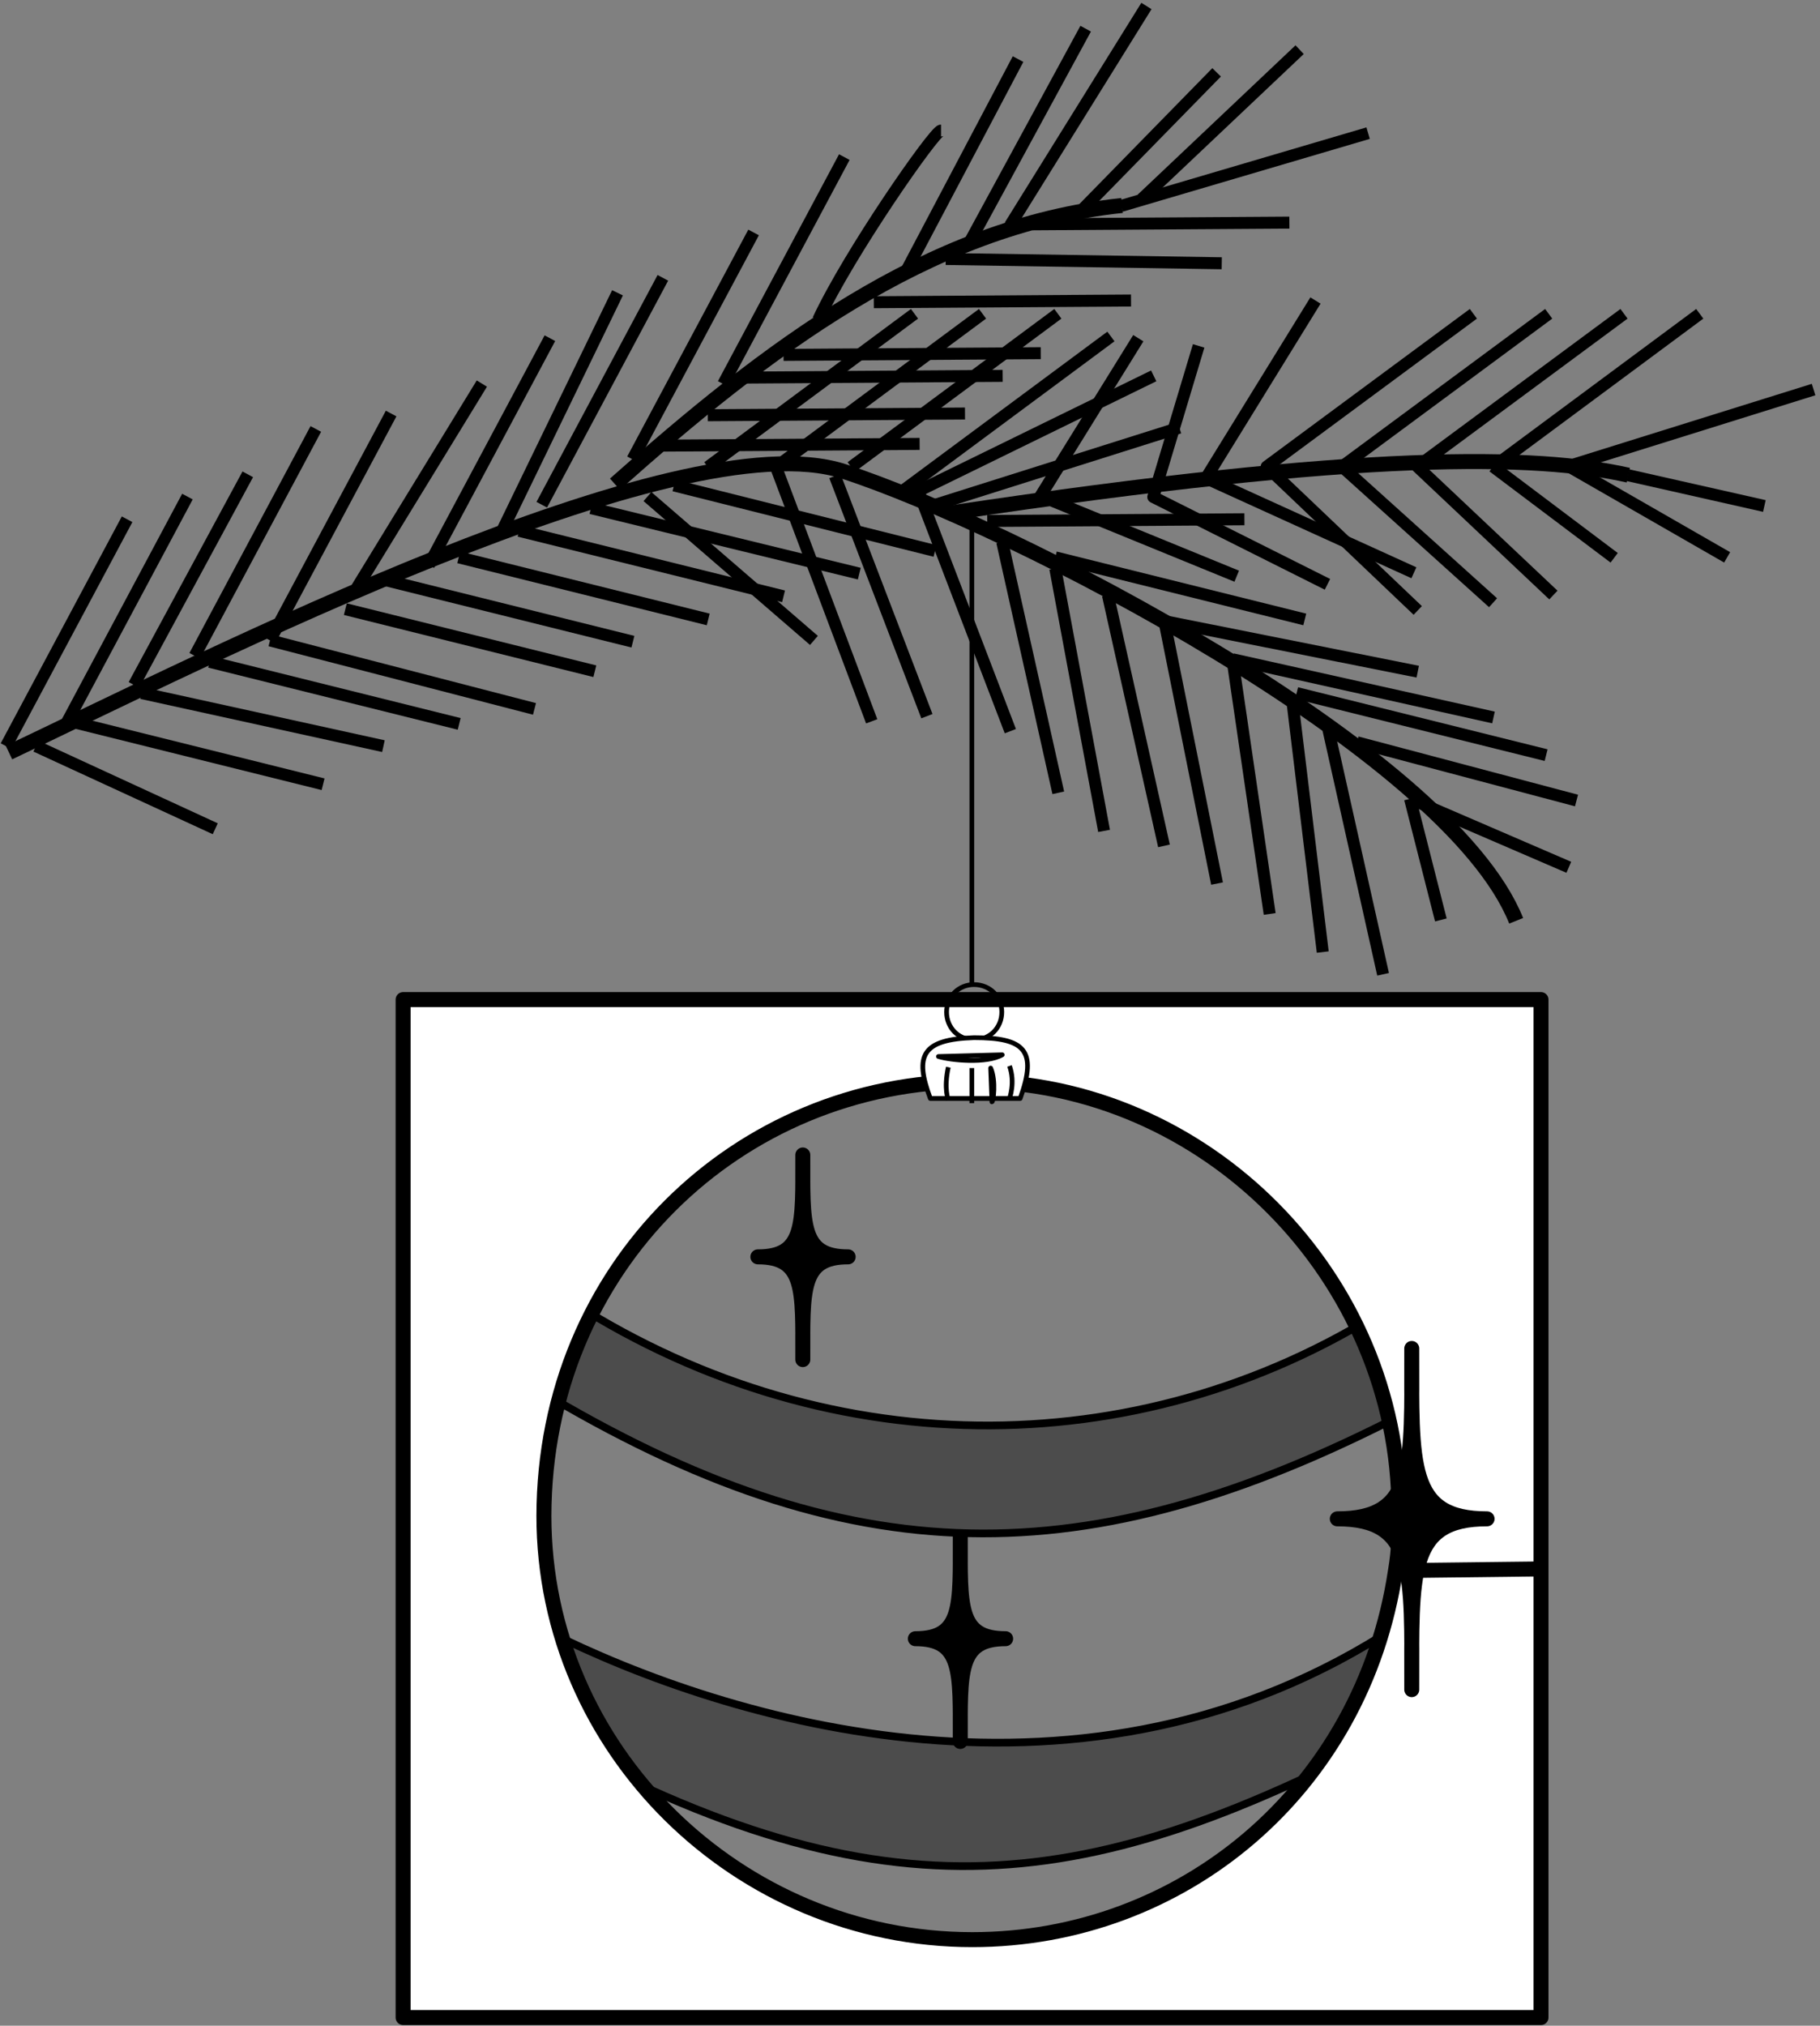 <svg xmlns="http://www.w3.org/2000/svg" xml:space="preserve" width="160.743" height="47.32mm" fill-rule="evenodd" stroke-linejoin="round" stroke-width="28.222" preserveAspectRatio="xMidYMid" version="1.2" viewBox="0 0 4253 4732"><rect x="0" y="0" width="4253" height="4732" fill="#808080" stroke="none"/><defs class="ClipPathGroup"><clipPath id="a" clipPathUnits="userSpaceOnUse"><path d="M0 0h21590v27940H0z"/></clipPath></defs><g class="SlideGroup"><g class="Slide" clip-path="url(#a)" transform="translate(-8982 -12104)"><g class="Page"><g class="Group"><g class="com.sun.star.drawing.ClosedBezierShape"><path fill="none" d="M10264 15138h2033v559h-2033z" class="BoundingBox"/><path fill="#4c4c4c" d="M10273 15370c727 427 1281 408 2014 24l-44-247c-571 376-1311 389-1922 0z"/><path fill="none" stroke="#000" stroke-width="18" d="M10273 15370c727 427 1281 408 2014 24l-44-247c-571 376-1311 389-1922 0z"/></g><g class="com.sun.star.drawing.ClosedBezierShape"><path fill="none" d="M10201 15895h2053v579h-2053z" class="BoundingBox"/><path fill="#4c4c4c" d="M10210 16136c823 462 1292 402 2015 25l19-257c-724 476-1559 223-1986 9z"/><path fill="none" stroke="#000" stroke-width="18" d="M10210 16136c823 462 1292 402 2015 25l19-257c-724 476-1559 223-1986 9z"/></g><g class="com.sun.star.drawing.ClosedBezierShape"><path fill="none" d="M9906 14421h2696v2415H9906z" class="BoundingBox"/><path fill="#fff" d="M12583 15769v1048H9924v-2378h2659v1330l-340 4c9-53 8-84 8-140 0-546-452-1003-997-1003-547 0-1000 434-1001 1015 0 546 454 990 1001 990 489 0 912-349 989-862z"/><path fill="none" stroke="#000" stroke-width="35" d="M12583 15769v1048H9924v-2378h2659v1330l-340 4c9-53 8-84 8-140 0-546-452-1003-997-1003-547 0-1000 434-1001 1015 0 546 454 990 1001 990 489 0 912-349 989-862z"/></g><g fill="none" class="com.sun.star.drawing.ClosedBezierShape"><path d="M10243 14622h2023v2022h-2023z" class="BoundingBox"/><path stroke="#000" stroke-width="18" d="M12255 15632c0-175-46-348-134-500s-215-279-367-367-325-134-500-134h-2c-175 0-347 46-499 134s-279 215-367 367-134 325-134 500c0 176 46 349 134 501s215 279 367 367 325 134 501 134c175 0 348-46 500-134s279-215 367-367 134-325 134-501z"/></g><g class="com.sun.star.drawing.ClosedBezierShape"><path fill="none" d="M12089 15236h387v834h-387z" class="BoundingBox"/><path d="M12281 16051c0-273 11-399-174-399 185 0 174-126 174-398 0 272-10 398 176 398-186 0-176 126-176 399z"/><path fill="none" stroke="#000" stroke-width="35" d="M12281 16051c0-273 11-399-174-399 185 0 174-126 174-398 0 272-10 398 176 398-186 0-176 126-176 399z"/></g><g class="com.sun.star.drawing.ClosedBezierShape"><path fill="none" d="M10735 14784h248v515h-248z" class="BoundingBox"/><path d="M10858 15280c0-163 6-240-105-240 111 0 105-76 105-238 0 162-6 238 106 238-112 0-106 77-106 240z"/><path fill="none" stroke="#000" stroke-width="35" d="M10858 15280c0-163 6-240-105-240 111 0 105-76 105-238 0 162-6 238 106 238-112 0-106 77-106 240z"/></g><g class="com.sun.star.drawing.ClosedBezierShape"><path fill="none" d="M11103 15676h248v515h-248z" class="BoundingBox"/><path d="M11226 16172c0-163 6-240-105-240 111 0 105-76 105-238 0 162-6 238 106 238-112 0-106 77-106 240z"/><path fill="none" stroke="#000" stroke-width="35" d="M11226 16172c0-163 6-240-105-240 111 0 105-76 105-238 0 162-6 238 106 238-112 0-106 77-106 240z"/></g><g fill="none" class="com.sun.star.drawing.OpenBezierShape"><path d="M8985 13169h3559v1105H8985z" class="BoundingBox"/><path stroke="#000" stroke-width="35" d="M9003 13862c455-216 1564-781 1950-657 389 126 1413 652 1572 1050"/></g><g fill="none" class="com.sun.star.drawing.OpenBezierShape"><path d="M10401 12566h1222v688h-1222z" class="BoundingBox"/><path stroke="#000" stroke-width="35" d="M10419 13235c350-311 728-603 1185-651"/></g><g fill="none" class="com.sun.star.drawing.OpenBezierShape"><path d="M11187 13164h1619v157h-1619z" class="BoundingBox"/><path stroke="#000" stroke-width="35" d="M11205 13302c971-146 1368-136 1582-88"/></g><g fill="none" class="com.sun.star.drawing.OpenBezierShape"><path d="M10880 12395h316v471h-316z" class="BoundingBox"/><path stroke="#000" stroke-width="28" d="M10894 12851c72-155 272-442 287-442"/></g><g fill="none" class="com.sun.star.drawing.LineShape"><path d="M11247 13315h13v1096h-13z" class="BoundingBox"/><path stroke="#000" stroke-width="11" d="M11253 14404v-1083"/></g><g class="Group"><g fill="none" class="com.sun.star.drawing.ClosedBezierShape"><path d="M11188 14398h142v142h-142z" class="BoundingBox"/><path stroke="#000" stroke-width="11" d="M11258 14533c37 0 65-28 65-65 0-36-28-64-65-64-36 0-64 28-64 64 0 37 28 65 64 65z"/></g></g><g class="com.sun.star.drawing.ClosedBezierShape"><path fill="none" d="M11132 14522h258v155h-258z" class="BoundingBox"/><path fill="#fff" d="M11366 14670c41-113 10-142-108-142-121 4-140 41-102 142z"/><path fill="none" stroke="#000" stroke-width="11" d="M11366 14670c41-113 10-142-108-142-121 4-140 41-102 142z"/></g><g fill="none" class="com.sun.star.drawing.OpenBezierShape"><path d="M11187 14591h18v89h-18z" class="BoundingBox"/><path stroke="#000" stroke-width="11" d="M11198 14597c-11 51 0 76 0 76"/></g><g fill="none" class="com.sun.star.drawing.OpenBezierShape"><path d="M11335 14588h19v89h-19z" class="BoundingBox"/><path stroke="#000" stroke-width="11" d="M11341 14594c14 39 0 76 0 76"/></g><g fill="none" class="com.sun.star.drawing.PolyPolygonShape"><path d="M11247 14593h13v95h-13z" class="BoundingBox"/><path stroke="#000" stroke-width="11" d="M11253 14599v82"/></g><g class="com.sun.star.drawing.ClosedBezierShape"><path fill="none" d="M11291 14593h21v92h-21z" class="BoundingBox"/><path fill="#fff" d="M11297 14599c13 30 6 79 3 79z"/><path fill="none" stroke="#000" stroke-width="11" d="M11297 14599c13 30 6 79 3 79z"/></g><g class="com.sun.star.drawing.ClosedBezierShape"><path fill="none" d="M11169 14562h162v26h-162z" class="BoundingBox"/><path fill="#fff" d="M11175 14572c29 9 113 17 149-4z"/><path fill="none" stroke="#000" stroke-width="11" d="M11175 14572c29 9 113 17 149-4z"/></g><g fill="none" class="com.sun.star.drawing.LineShape"><path d="M9123 13250h312v559h-312z" class="BoundingBox"/><path stroke="#000" stroke-width="28" d="m9137 13794 283-530"/></g><g fill="none" class="com.sun.star.drawing.LineShape"><path d="M8982 13303h312v559h-312z" class="BoundingBox"/><path stroke="#000" stroke-width="28" d="m8996 13847 283-530"/></g><g fill="none" class="com.sun.star.drawing.LineShape"><path d="M9281 13198h295v521h-295z" class="BoundingBox"/><path stroke="#000" stroke-width="28" d="m9295 13704 266-492"/></g><g fill="none" class="com.sun.star.drawing.LineShape"><path d="M9423 13092h312v559h-312z" class="BoundingBox"/><path stroke="#000" stroke-width="28" d="m9437 13636 283-530"/></g><g fill="none" class="com.sun.star.drawing.LineShape"><path d="M9599 13056h312v559h-312z" class="BoundingBox"/><path stroke="#000" stroke-width="28" d="m9613 13600 283-530"/></g><g fill="none" class="com.sun.star.drawing.LineShape"><path d="M9802 12986h321v506h-321z" class="BoundingBox"/><path stroke="#000" stroke-width="28" d="m9816 13477 292-477"/></g><g fill="none" class="com.sun.star.drawing.LineShape"><path d="M9970 12880h312v559h-312z" class="BoundingBox"/><path stroke="#000" stroke-width="28" d="m9984 13424 283-530"/></g><g fill="none" class="com.sun.star.drawing.LineShape"><path d="M10137 12774h303v594h-303z" class="BoundingBox"/><path stroke="#000" stroke-width="28" d="m10151 13353 274-565"/></g><g fill="none" class="com.sun.star.drawing.LineShape"><path d="M10234 12739h312v559h-312z" class="BoundingBox"/><path stroke="#000" stroke-width="28" d="m10248 13283 283-530"/></g><g fill="none" class="com.sun.star.drawing.LineShape"><path d="M10446 12633h312v559h-312z" class="BoundingBox"/><path stroke="#000" stroke-width="28" d="m10460 13177 283-530"/></g><g fill="none" class="com.sun.star.drawing.LineShape"><path d="M10658 12457h312v559h-312z" class="BoundingBox"/><path stroke="#000" stroke-width="28" d="m10672 13001 283-530"/></g><g fill="none" class="com.sun.star.drawing.LineShape"><path d="M11081 12228h295v533h-295z" class="BoundingBox"/><path stroke="#000" stroke-width="28" d="m11095 12746 266-504"/></g><g fill="none" class="com.sun.star.drawing.LineShape"><path d="M11231 12157h303v533h-303z" class="BoundingBox"/><path stroke="#000" stroke-width="28" d="m11245 12675 274-504"/></g><g fill="none" class="com.sun.star.drawing.LineShape"><path d="M11328 12104h348v542h-348z" class="BoundingBox"/><path stroke="#000" stroke-width="28" d="m11342 12631 319-513"/></g><g fill="none" class="com.sun.star.drawing.LineShape"><path d="M11636 12206h398v378h-398z" class="BoundingBox"/><path stroke="#000" stroke-width="28" d="m11650 12569 369-349"/></g><g fill="none" class="com.sun.star.drawing.LineShape"><path d="M11487 12259h353v360h-353z" class="BoundingBox"/><path stroke="#000" stroke-width="28" d="m11501 12604 324-331"/></g><g fill="none" class="com.sun.star.drawing.LineShape"><path d="M10781 12823h512v387h-512z" class="BoundingBox"/><path stroke="#000" stroke-width="28" d="m10795 13195 483-358"/></g><g fill="none" class="com.sun.star.drawing.LineShape"><path d="M10622 12823h512v387h-512z" class="BoundingBox"/><path stroke="#000" stroke-width="28" d="m10636 13195 483-358"/></g><g fill="none" class="com.sun.star.drawing.LineShape"><path d="M10957 12823h512v387h-512z" class="BoundingBox"/><path stroke="#000" stroke-width="28" d="m10971 13195 483-358"/></g><g fill="none" class="com.sun.star.drawing.LineShape"><path d="M11081 12876h512v387h-512z" class="BoundingBox"/><path stroke="#000" stroke-width="28" d="m11095 13248 483-358"/></g><g fill="none" class="com.sun.star.drawing.PolyLineShape"><path d="M11928 12823h512v722h-512z" class="BoundingBox"/><path stroke="#000" stroke-width="28" d="m12425 12837-483 357 353 336"/></g><g fill="none" class="com.sun.star.drawing.PolyLineShape"><path d="M12104 12823h512v704h-512z" class="BoundingBox"/><path stroke="#000" stroke-width="28" d="m12601 12837-483 357 353 318"/></g><g fill="none" class="com.sun.star.drawing.PolyLineShape"><path d="M12280 12823h512v686h-512z" class="BoundingBox"/><path stroke="#000" stroke-width="28" d="m12777 12837-483 357 318 300"/></g><g fill="none" class="com.sun.star.drawing.LineShape"><path d="M12457 12823h512v387h-512z" class="BoundingBox"/><path stroke="#000" stroke-width="28" d="m12471 13195 483-358"/></g><g fill="none" class="com.sun.star.drawing.PolyLineShape"><path d="M12633 13000h602v421h-602z" class="BoundingBox"/><path stroke="#000" stroke-width="28" d="m13220 13014-573 179 371 213"/></g><g fill="none" class="com.sun.star.drawing.LineShape"><path d="M11151 13089h602v210h-602z" class="BoundingBox"/><path stroke="#000" stroke-width="28" d="m11165 13284 573-181"/></g><g fill="none" class="com.sun.star.drawing.LineShape"><path d="M11588 12401h606v199h-606z" class="BoundingBox"/><path stroke="#000" stroke-width="28" d="m11602 12585 577-170"/></g><g fill="none" class="com.sun.star.drawing.LineShape"><path d="M11848 13630h639v165h-639z" class="BoundingBox"/><path stroke="#000" stroke-width="28" d="m11862 13644 610 136"/></g><g fill="none" class="com.sun.star.drawing.LineShape"><path d="M11998 13709h612v174h-612z" class="BoundingBox"/><path stroke="#000" stroke-width="28" d="m12012 13723 583 145"/></g><g fill="none" class="com.sun.star.drawing.LineShape"><path d="M12139 13824h542v165h-542z" class="BoundingBox"/><path stroke="#000" stroke-width="28" d="m12153 13838 513 136"/></g><g fill="none" class="com.sun.star.drawing.LineShape"><path d="M11689 13541h621v147h-621z" class="BoundingBox"/><path stroke="#000" stroke-width="28" d="m11703 13555 592 118"/></g><g fill="none" class="com.sun.star.drawing.LineShape"><path d="M11434 13392h612v174h-612z" class="BoundingBox"/><path stroke="#000" stroke-width="28" d="m11448 13406 583 145"/></g><g fill="none" class="com.sun.star.drawing.LineShape"><path d="M10543 13224h639v182h-639z" class="BoundingBox"/><path stroke="#000" stroke-width="28" d="m10557 13238 610 153"/></g><g fill="none" class="com.sun.star.drawing.LineShape"><path d="M10349 13277h656v182h-656z" class="BoundingBox"/><path stroke="#000" stroke-width="28" d="m10363 13291 627 153"/></g><g fill="none" class="com.sun.star.drawing.LineShape"><path d="M10181 13330h647v182h-647z" class="BoundingBox"/><path stroke="#000" stroke-width="28" d="m10195 13344 618 153"/></g><g fill="none" class="com.sun.star.drawing.LineShape"><path d="M10040 13392h612v174h-612z" class="BoundingBox"/><path stroke="#000" stroke-width="28" d="m10054 13406 583 145"/></g><g fill="none" class="com.sun.star.drawing.LineShape"><path d="M9864 13444h612v174h-612z" class="BoundingBox"/><path stroke="#000" stroke-width="28" d="m9878 13458 583 145"/></g><g fill="none" class="com.sun.star.drawing.LineShape"><path d="M9775 13513h612v174h-612z" class="BoundingBox"/><path stroke="#000" stroke-width="28" d="m9789 13527 583 145"/></g><g fill="none" class="com.sun.star.drawing.LineShape"><path d="M9599 13586h647v189h-647z" class="BoundingBox"/><path stroke="#000" stroke-width="28" d="m9613 13600 618 160"/></g><g fill="none" class="com.sun.star.drawing.LineShape"><path d="M9458 13636h612v174h-612z" class="BoundingBox"/><path stroke="#000" stroke-width="28" d="m9472 13650 583 145"/></g><g fill="none" class="com.sun.star.drawing.LineShape"><path d="M9299 13709h594v153h-594z" class="BoundingBox"/><path stroke="#000" stroke-width="28" d="m9313 13723 565 124"/></g><g fill="none" class="com.sun.star.drawing.LineShape"><path d="M9140 13777h612v174h-612z" class="BoundingBox"/><path stroke="#000" stroke-width="28" d="m9154 13791 583 145"/></g><g fill="none" class="com.sun.star.drawing.LineShape"><path d="M11380 12610h630v33h-630z" class="BoundingBox"/><path stroke="#000" stroke-width="28" d="m11394 12628 601-4"/></g><g fill="none" class="com.sun.star.drawing.LineShape"><path d="M11178 12695h674v39h-674z" class="BoundingBox"/><path stroke="#000" stroke-width="28" d="m11192 12709 645 10"/></g><g fill="none" class="com.sun.star.drawing.LineShape"><path d="M11010 12792h630v33h-630z" class="BoundingBox"/><path stroke="#000" stroke-width="28" d="m11024 12810 601-4"/></g><g fill="none" class="com.sun.star.drawing.LineShape"><path d="M10799 12915h630v33h-630z" class="BoundingBox"/><path stroke="#000" stroke-width="28" d="m10813 12933 601-4"/></g><g fill="none" class="com.sun.star.drawing.LineShape"><path d="M10710 12968h630v33h-630z" class="BoundingBox"/><path stroke="#000" stroke-width="28" d="m10724 12986 601-4"/></g><g fill="none" class="com.sun.star.drawing.LineShape"><path d="M10622 13056h630v33h-630z" class="BoundingBox"/><path stroke="#000" stroke-width="28" d="m10636 13074 601-4"/></g><g fill="none" class="com.sun.star.drawing.LineShape"><path d="M10516 13127h630v33h-630z" class="BoundingBox"/><path stroke="#000" stroke-width="28" d="m10530 13145 601-4"/></g><g fill="none" class="com.sun.star.drawing.LineShape"><path d="M11275 13303h630v33h-630z" class="BoundingBox"/><path stroke="#000" stroke-width="28" d="m11289 13321 601-4"/></g><g fill="none" class="com.sun.star.drawing.LineShape"><path d="M12069 13780h160v615h-160z" class="BoundingBox"/><path stroke="#000" stroke-width="28" d="m12083 13794 131 586"/></g><g fill="none" class="com.sun.star.drawing.LineShape"><path d="M11989 13736h99v607h-99z" class="BoundingBox"/><path stroke="#000" stroke-width="28" d="m12003 13750 70 578"/></g><g fill="none" class="com.sun.star.drawing.LineShape"><path d="M11848 13630h116v624h-116z" class="BoundingBox"/><path stroke="#000" stroke-width="28" d="m11862 13644 87 595"/></g><g fill="none" class="com.sun.star.drawing.LineShape"><path d="M11689 13541h152v642h-152z" class="BoundingBox"/><path stroke="#000" stroke-width="28" d="m11703 13555 123 613"/></g><g fill="none" class="com.sun.star.drawing.LineShape"><path d="M11557 13480h160v615h-160z" class="BoundingBox"/><path stroke="#000" stroke-width="28" d="m11571 13494 131 586"/></g><g fill="none" class="com.sun.star.drawing.LineShape"><path d="M11434 13418h143v642h-143z" class="BoundingBox"/><path stroke="#000" stroke-width="28" d="m11448 13432 114 613"/></g><g fill="none" class="com.sun.star.drawing.LineShape"><path d="M11310 13356h160v615h-160z" class="BoundingBox"/><path stroke="#000" stroke-width="28" d="m11324 13370 131 586"/></g><g fill="none" class="com.sun.star.drawing.PolyLineShape"><path d="M11114 12968h579v860h-579z" class="BoundingBox"/><path stroke="#000" stroke-width="28" d="m11343 13812-215-561 550-269"/></g><g fill="none" class="com.sun.star.drawing.LineShape"><path d="M10919 13202h244v590h-244z" class="BoundingBox"/><path stroke="#000" stroke-width="28" d="m10933 13216 215 561"/></g><g fill="none" class="com.sun.star.drawing.LineShape"><path d="M10781 13180h253v624h-253z" class="BoundingBox"/><path stroke="#000" stroke-width="28" d="m10795 13194 224 595"/></g><g fill="none" class="com.sun.star.drawing.LineShape"><path d="M12457 13180h312v242h-312z" class="BoundingBox"/><path stroke="#000" stroke-width="28" d="m12471 13194 283 213"/></g><g fill="none" class="com.sun.star.drawing.PolyLineShape"><path d="M11663 12898h436v586h-436z" class="BoundingBox"/><path stroke="#000" stroke-width="28" d="m12084 13469-407-204 106-353"/></g><g fill="none" class="com.sun.star.drawing.LineShape"><path d="M11425 13259h462v206h-462z" class="BoundingBox"/><path stroke="#000" stroke-width="28" d="m11439 13273 433 177"/></g><g fill="none" class="com.sun.star.drawing.LineShape"><path d="M10481 13250h418v365h-418z" class="BoundingBox"/><path stroke="#000" stroke-width="28" d="m10495 13264 389 336"/></g><g fill="none" class="com.sun.star.drawing.LineShape"><path d="M12263 13956h101v312h-101z" class="BoundingBox"/><path stroke="#000" stroke-width="28" d="m12277 13970 72 283"/></g><g fill="none" class="com.sun.star.drawing.LineShape"><path d="M11398 12880h259v400h-259z" class="BoundingBox"/><path stroke="#000" stroke-width="28" d="m11412 13265 230-371"/></g><g fill="none" class="com.sun.star.drawing.LineShape"><path d="M12772 13200h348v101h-348z" class="BoundingBox"/><path stroke="#000" stroke-width="28" d="m12786 13214 319 72"/></g><g fill="none" class="com.sun.star.drawing.LineShape"><path d="M9052 13833h448v222h-448z" class="BoundingBox"/><path stroke="#000" stroke-width="28" d="m9066 13847 419 193"/></g><g fill="none" class="com.sun.star.drawing.LineShape"><path d="M12263 13956h400v189h-400z" class="BoundingBox"/><path stroke="#000" stroke-width="28" d="m12277 13970 371 160"/></g><g fill="none" class="com.sun.star.drawing.PolyLineShape"><path d="M11786 12792h516v666h-516z" class="BoundingBox"/><path stroke="#000" stroke-width="28" d="m12286 13442-486-221 256-415"/></g></g></g></g></g></svg>

